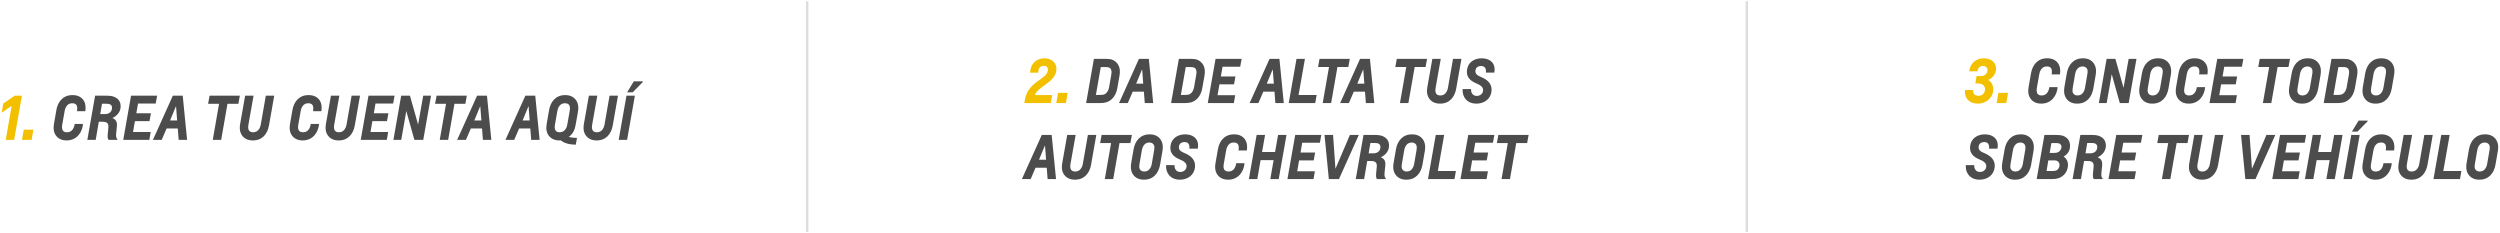 <?xml version="1.0" encoding="UTF-8"?>
<svg width="1019px" height="95px" viewBox="0 0 1019 95" version="1.1" xmlns="http://www.w3.org/2000/svg" xmlns:xlink="http://www.w3.org/1999/xlink">
    <!-- Generator: Sketch 49 (51002) - http://www.bohemiancoding.com/sketch -->
    <title>2018-centro-propietarios-pasos</title>
    <desc>Created with Sketch.</desc>
    <defs></defs>
    <g id="Batch-2" stroke="none" stroke-width="1" fill="none" fill-rule="evenodd">
        <g id="Centro-de-Propietarios" transform="translate(-53, -1493)">
            <g id="2018-centro-propietarios-pasos" transform="translate(53, 1494)">
                <path d="M27.2,56.24 L27.032,56.24 C24.032,56.24 22.136,54.296 21.872,51.752 C21.8,51.128 21.872,50.192 21.992,49.52 L22.976,43.856 C23.576,40.448 25.688,37.76 29.528,37.76 L29.72,37.76 C32.672,37.76 34.64,39.584 34.856,42.272 C34.904,42.848 34.88,43.664 34.784,44.336 L31.376,44.336 C31.448,43.904 31.52,43.184 31.472,42.8 C31.376,41.816 30.848,41.096 29.528,41.096 L29.336,41.096 C27.656,41.096 26.672,42.464 26.36,44.192 L25.376,49.76 C25.304,50.192 25.232,50.816 25.28,51.2 C25.376,52.184 25.952,52.904 27.248,52.904 L27.392,52.904 C29.048,52.904 30.104,51.608 30.392,49.808 L30.44,49.52 L33.824,49.52 C33.584,52.952 31.256,56.24 27.2,56.24 Z M47.888,56 L44.24,56 C43.88,55.52 43.832,54.632 43.904,53.84 L44.168,51.008 C44.336,49.304 43.64,48.632 41.84,48.632 L40.28,48.632 L39.008,56 L35.6,56 L38.768,38 L43.232,38 C44.024,38 44.96,38.048 45.536,38.168 C47.912,38.672 49.448,40.28 49.136,42.944 C48.944,44.504 47.936,46.112 45.824,47.096 L45.824,47.12 C47.24,47.672 47.816,48.68 47.648,50.456 L47.336,53.552 C47.264,54.464 47.336,55.352 47.912,55.856 L47.888,56 Z M40.856,45.488 L42.848,45.488 C44.552,45.488 45.536,44.504 45.656,43.136 C45.752,42.176 45.32,41.624 44.528,41.408 C44.216,41.312 43.76,41.288 43.184,41.288 L41.576,41.288 L40.856,45.488 Z M60.872,56 L50.24,56 L53.408,38 L64.04,38 L63.464,41.192 L56.264,41.192 L55.568,45.176 L61.52,45.176 L60.944,48.368 L54.992,48.368 L54.224,52.808 L61.424,52.808 L60.872,56 Z M72.2,48.104 L71.768,42.416 L71.672,42.416 L69.32,48.104 L72.2,48.104 Z M76.256,56 L72.824,56 L72.464,51.368 L67.904,51.368 L65.912,56 L62.336,56 L70.448,38 L74.48,38 L76.256,56 Z M90.152,56 L86.72,56 L89.288,41.312 L84.824,41.312 L85.424,38 L97.76,38 L97.16,41.312 L92.72,41.312 L90.152,56 Z M103.088,56.24 L102.92,56.24 C99.92,56.24 98.024,54.296 97.76,51.752 C97.688,51.128 97.76,50.192 97.88,49.52 L99.92,38 L103.352,38 L101.264,49.76 C101.192,50.192 101.12,50.816 101.168,51.2 C101.264,52.184 101.84,52.904 103.136,52.904 L103.28,52.904 C104.936,52.904 105.968,51.536 106.28,49.808 L108.344,38 L111.776,38 L109.64,50.144 C109.04,53.552 106.928,56.24 103.088,56.24 Z M123.416,56.24 L123.248,56.24 C120.248,56.24 118.352,54.296 118.088,51.752 C118.016,51.128 118.088,50.192 118.208,49.52 L119.192,43.856 C119.792,40.448 121.904,37.76 125.744,37.76 L125.936,37.76 C128.888,37.76 130.856,39.584 131.072,42.272 C131.12,42.848 131.096,43.664 131,44.336 L127.592,44.336 C127.664,43.904 127.736,43.184 127.688,42.8 C127.592,41.816 127.064,41.096 125.744,41.096 L125.552,41.096 C123.872,41.096 122.888,42.464 122.576,44.192 L121.592,49.76 C121.52,50.192 121.448,50.816 121.496,51.2 C121.592,52.184 122.168,52.904 123.464,52.904 L123.608,52.904 C125.264,52.904 126.32,51.608 126.608,49.808 L126.656,49.52 L130.04,49.52 C129.8,52.952 127.472,56.24 123.416,56.24 Z M138.056,56.24 L137.888,56.24 C134.888,56.24 132.992,54.296 132.728,51.752 C132.656,51.128 132.728,50.192 132.848,49.52 L134.888,38 L138.32,38 L136.232,49.76 C136.16,50.192 136.088,50.816 136.136,51.2 C136.232,52.184 136.808,52.904 138.104,52.904 L138.248,52.904 C139.904,52.904 140.936,51.536 141.248,49.808 L143.312,38 L146.744,38 L144.608,50.144 C144.008,53.552 141.896,56.24 138.056,56.24 Z M157.664,56 L147.032,56 L150.2,38 L160.832,38 L160.256,41.192 L153.056,41.192 L152.36,45.176 L158.312,45.176 L157.736,48.368 L151.784,48.368 L151.016,52.808 L158.216,52.808 L157.664,56 Z M172.52,56 L168.896,56 L165.608,44.264 L165.584,44.264 C165.584,44.264 165.464,45.056 165.368,45.656 L163.544,56 L160.352,56 L163.52,38 L167.096,38 L170.408,49.736 L170.432,49.736 C170.432,49.736 170.552,48.944 170.672,48.344 L172.496,38 L175.688,38 L172.52,56 Z M182.672,56 L179.24,56 L181.808,41.312 L177.344,41.312 L177.944,38 L190.28,38 L189.68,41.312 L185.24,41.312 L182.672,56 Z M196.208,48.104 L195.776,42.416 L195.68,42.416 L193.328,48.104 L196.208,48.104 Z M200.264,56 L196.832,56 L196.472,51.368 L191.912,51.368 L189.92,56 L186.344,56 L194.456,38 L198.488,38 L200.264,56 Z M215.888,48.104 L215.456,42.416 L215.36,42.416 L213.008,48.104 L215.888,48.104 Z M219.944,56 L216.512,56 L216.152,51.368 L211.592,51.368 L209.6,56 L206.024,56 L214.136,38 L218.168,38 L219.944,56 Z M235.184,55.208 L234.68,57.992 C231.776,57.896 229.976,57.344 228.584,56.192 C228.416,56.216 228.176,56.24 228.032,56.24 L227.864,56.24 C224.864,56.24 222.968,54.296 222.704,51.752 C222.632,51.128 222.704,50.192 222.824,49.52 L223.808,43.856 C224.408,40.448 226.52,37.76 230.36,37.76 L230.552,37.76 C233.504,37.76 235.424,39.704 235.688,42.272 C235.76,42.872 235.712,43.808 235.592,44.48 L234.584,50.144 C234.248,52.088 233.36,53.744 231.824,54.8 C232.64,55.088 234.056,55.184 235.184,55.208 Z M231.224,49.808 L232.208,44.24 C232.28,43.808 232.352,43.184 232.304,42.8 C232.208,41.816 231.68,41.096 230.36,41.096 L230.168,41.096 C228.488,41.096 227.504,42.464 227.192,44.192 L226.208,49.76 C226.136,50.192 226.064,50.816 226.112,51.2 C226.208,52.184 226.784,52.904 228.08,52.904 L228.224,52.904 C229.88,52.904 230.912,51.536 231.224,49.808 Z M243.2,56.24 L243.032,56.24 C240.032,56.24 238.136,54.296 237.872,51.752 C237.8,51.128 237.872,50.192 237.992,49.52 L240.032,38 L243.464,38 L241.376,49.76 C241.304,50.192 241.232,50.816 241.28,51.2 C241.376,52.184 241.952,52.904 243.248,52.904 L243.392,52.904 C245.048,52.904 246.08,51.536 246.392,49.808 L248.456,38 L251.888,38 L249.752,50.144 C249.152,53.552 247.04,56.24 243.2,56.24 Z M255.608,56 L252.176,56 L255.344,38 L258.776,38 L255.608,56 Z M257.888,36.632 L255.608,36.632 L258.344,32.144 L261.992,32.144 L262.016,32.432 L257.888,36.632 Z" id="1.-CREA-TU-CUENTA-AQ" fill="#4C4C4C"></path>
                <polygon id="Path" fill="#F3C000" points="5.768 56 2.336 56 4.76 42.128 0.68 44.96 1.328 41.216 5.984 38 8.936 38"></polygon>
                <polygon id="Path" fill="#F3C000" points="12.896 56 8.96 56 9.68 51.848 13.616 51.848"></polygon>
                <path d="M448.656,41 L442.704,41 L445.872,23 L451.056,23 C452.04,23 452.808,23.12 453.432,23.384 C455.16,24.08 456.24,25.64 456.432,27.512 C456.504,28.112 456.456,29.048 456.336,29.72 L455.424,34.904 C454.944,37.64 453.48,39.896 450.96,40.688 C450.336,40.88 449.52,41 448.656,41 Z M452.064,34.568 L452.952,29.48 C453.024,29.048 453.096,28.424 453.048,28.04 C452.952,27.056 452.424,26.336 450.864,26.336 L448.68,26.336 L446.688,37.688 L448.824,37.688 C449.424,37.688 450.072,37.544 450.48,37.28 C451.32,36.752 451.848,35.744 452.064,34.568 Z M465.984,33.104 L465.552,27.416 L465.456,27.416 L463.104,33.104 L465.984,33.104 Z M470.04,41 L466.608,41 L466.248,36.368 L461.688,36.368 L459.696,41 L456.12,41 L464.232,23 L468.264,23 L470.04,41 Z M483.288,41 L477.336,41 L480.504,23 L485.688,23 C486.672,23 487.44,23.12 488.064,23.384 C489.792,24.08 490.872,25.64 491.064,27.512 C491.136,28.112 491.088,29.048 490.968,29.72 L490.056,34.904 C489.576,37.64 488.112,39.896 485.592,40.688 C484.968,40.88 484.152,41 483.288,41 Z M486.696,34.568 L487.584,29.48 C487.656,29.048 487.728,28.424 487.68,28.04 C487.584,27.056 487.056,26.336 485.496,26.336 L483.312,26.336 L481.32,37.688 L483.456,37.688 C484.056,37.688 484.704,37.544 485.112,37.28 C485.952,36.752 486.48,35.744 486.696,34.568 Z M502.92,41 L492.288,41 L495.456,23 L506.088,23 L505.512,26.192 L498.312,26.192 L497.616,30.176 L503.568,30.176 L502.992,33.368 L497.04,33.368 L496.272,37.808 L503.472,37.808 L502.92,41 Z M519.216,33.104 L518.784,27.416 L518.688,27.416 L516.336,33.104 L519.216,33.104 Z M523.272,41 L519.84,41 L519.48,36.368 L514.92,36.368 L512.928,41 L509.352,41 L517.464,23 L521.496,23 L523.272,41 Z M536.088,41 L525.288,41 L528.456,23 L531.888,23 L529.296,37.712 L536.664,37.712 L536.088,41 Z M542.568,41 L539.136,41 L541.704,26.312 L537.24,26.312 L537.84,23 L550.176,23 L549.576,26.312 L545.136,26.312 L542.568,41 Z M556.104,33.104 L555.672,27.416 L555.576,27.416 L553.224,33.104 L556.104,33.104 Z M560.16,41 L556.728,41 L556.368,36.368 L551.808,36.368 L549.816,41 L546.24,41 L554.352,23 L558.384,23 L560.16,41 Z M574.056,41 L570.624,41 L573.192,26.312 L568.728,26.312 L569.328,23 L581.664,23 L581.064,26.312 L576.624,26.312 L574.056,41 Z M586.992,41.24 L586.824,41.24 C583.824,41.24 581.928,39.296 581.664,36.752 C581.592,36.128 581.664,35.192 581.784,34.52 L583.824,23 L587.256,23 L585.168,34.76 C585.096,35.192 585.024,35.816 585.072,36.2 C585.168,37.184 585.744,37.904 587.04,37.904 L587.184,37.904 C588.84,37.904 589.872,36.536 590.184,34.808 L592.248,23 L595.68,23 L593.544,35.144 C592.944,38.552 590.832,41.24 586.992,41.24 Z M609.096,28.592 L605.64,28.592 C605.832,27.2 605.376,25.904 603.744,25.904 C602.064,25.904 601.464,26.888 601.392,27.752 C601.296,28.928 601.896,29.576 602.952,30.056 L603.96,30.512 C606.168,31.472 608.304,33.128 607.944,36.224 C607.56,39.464 604.872,41.24 601.8,41.24 C598.032,41.24 595.944,38.624 596.16,35.312 L599.616,35.312 C599.496,36.776 600.312,38.096 601.896,38.096 C603.312,38.096 604.392,37.256 604.512,35.864 C604.632,34.568 603.456,33.776 602.568,33.368 L601.56,32.912 C599.088,31.832 597.552,30.248 597.96,27.416 C598.392,24.32 600.984,22.76 603.912,22.76 C606.96,22.76 609.216,24.32 609.216,27.32 C609.216,27.68 609.168,28.064 609.096,28.592 Z M426.384,64.104 L425.952,58.416 L425.856,58.416 L423.504,64.104 L426.384,64.104 Z M430.44,72 L427.008,72 L426.648,67.368 L422.088,67.368 L420.096,72 L416.52,72 L424.632,54 L428.664,54 L430.44,72 Z M438.168,72.24 L438,72.24 C435,72.24 433.104,70.296 432.84,67.752 C432.768,67.128 432.84,66.192 432.96,65.52 L435,54 L438.432,54 L436.344,65.76 C436.272,66.192 436.2,66.816 436.248,67.2 C436.344,68.184 436.92,68.904 438.216,68.904 L438.36,68.904 C440.016,68.904 441.048,67.536 441.36,65.808 L443.424,54 L446.856,54 L444.72,66.144 C444.12,69.552 442.008,72.24 438.168,72.24 Z M453.744,72 L450.312,72 L452.88,57.312 L448.416,57.312 L449.016,54 L461.352,54 L460.752,57.312 L456.312,57.312 L453.744,72 Z M466.296,72.24 L466.104,72.24 C463.152,72.24 461.232,70.296 460.968,67.728 C460.896,67.128 460.944,66.192 461.064,65.52 L462.048,59.856 C462.648,56.448 464.76,53.76 468.6,53.76 L468.792,53.76 C471.744,53.76 473.664,55.704 473.928,58.272 C474,58.872 473.952,59.808 473.832,60.48 L472.848,66.144 C472.248,69.552 470.136,72.24 466.296,72.24 Z M466.392,68.904 L466.488,68.904 C468.168,68.904 469.152,67.536 469.464,65.808 L470.424,60.24 C470.496,59.808 470.568,59.184 470.52,58.8 C470.424,57.816 469.68,57.096 468.504,57.096 L468.408,57.096 C466.728,57.096 465.744,58.464 465.432,60.192 L464.472,65.76 C464.4,66.192 464.328,66.816 464.376,67.2 C464.472,68.184 465.216,68.904 466.392,68.904 Z M488.232,59.592 L484.776,59.592 C484.968,58.2 484.512,56.904 482.88,56.904 C481.2,56.904 480.6,57.888 480.528,58.752 C480.432,59.928 481.032,60.576 482.088,61.056 L483.096,61.512 C485.304,62.472 487.44,64.128 487.08,67.224 C486.696,70.464 484.008,72.24 480.936,72.24 C477.168,72.24 475.08,69.624 475.296,66.312 L478.752,66.312 C478.632,67.776 479.448,69.096 481.032,69.096 C482.448,69.096 483.528,68.256 483.648,66.864 C483.768,65.568 482.592,64.776 481.704,64.368 L480.696,63.912 C478.224,62.832 476.688,61.248 477.096,58.416 C477.528,55.32 480.12,53.76 483.048,53.76 C486.096,53.76 488.352,55.32 488.352,58.32 C488.352,58.68 488.304,59.064 488.232,59.592 Z M500.64,72.24 L500.472,72.24 C497.472,72.24 495.576,70.296 495.312,67.752 C495.24,67.128 495.312,66.192 495.432,65.52 L496.416,59.856 C497.016,56.448 499.128,53.76 502.968,53.76 L503.16,53.76 C506.112,53.76 508.08,55.584 508.296,58.272 C508.344,58.848 508.32,59.664 508.224,60.336 L504.816,60.336 C504.888,59.904 504.96,59.184 504.912,58.8 C504.816,57.816 504.288,57.096 502.968,57.096 L502.776,57.096 C501.096,57.096 500.112,58.464 499.8,60.192 L498.816,65.76 C498.744,66.192 498.672,66.816 498.72,67.2 C498.816,68.184 499.392,68.904 500.688,68.904 L500.832,68.904 C502.488,68.904 503.544,67.608 503.832,65.808 L503.88,65.52 L507.264,65.52 C507.024,68.952 504.696,72.24 500.64,72.24 Z M521.208,72 L517.776,72 L519.12,64.272 L513.816,64.272 L512.472,72 L509.04,72 L512.208,54 L515.64,54 L514.416,60.96 L519.72,60.96 L520.944,54 L524.376,54 L521.208,72 Z M535.392,72 L524.76,72 L527.928,54 L538.56,54 L537.984,57.192 L530.784,57.192 L530.088,61.176 L536.04,61.176 L535.464,64.368 L529.512,64.368 L528.744,68.808 L535.944,68.808 L535.392,72 Z M545.76,72 L541.632,72 L539.88,54 L543.36,54 L544.32,67.704 L544.368,67.704 L550.224,54 L553.848,54 L545.76,72 Z M564.888,72 L561.24,72 C560.88,71.52 560.832,70.632 560.904,69.84 L561.168,67.008 C561.336,65.304 560.64,64.632 558.84,64.632 L557.28,64.632 L556.008,72 L552.6,72 L555.768,54 L560.232,54 C561.024,54 561.96,54.048 562.536,54.168 C564.912,54.672 566.448,56.28 566.136,58.944 C565.944,60.504 564.936,62.112 562.824,63.096 L562.824,63.12 C564.24,63.672 564.816,64.68 564.648,66.456 L564.336,69.552 C564.264,70.464 564.336,71.352 564.912,71.856 L564.888,72 Z M557.856,61.488 L559.848,61.488 C561.552,61.488 562.536,60.504 562.656,59.136 C562.752,58.176 562.32,57.624 561.528,57.408 C561.216,57.312 560.76,57.288 560.184,57.288 L558.576,57.288 L557.856,61.488 Z M573.24,72.24 L573.048,72.24 C570.096,72.24 568.176,70.296 567.912,67.728 C567.84,67.128 567.888,66.192 568.008,65.52 L568.992,59.856 C569.592,56.448 571.704,53.76 575.544,53.76 L575.736,53.76 C578.688,53.76 580.608,55.704 580.872,58.272 C580.944,58.872 580.896,59.808 580.776,60.48 L579.792,66.144 C579.192,69.552 577.08,72.24 573.24,72.24 Z M573.336,68.904 L573.432,68.904 C575.112,68.904 576.096,67.536 576.408,65.808 L577.368,60.24 C577.44,59.808 577.512,59.184 577.464,58.8 C577.368,57.816 576.624,57.096 575.448,57.096 L575.352,57.096 C573.672,57.096 572.688,58.464 572.376,60.192 L571.416,65.76 C571.344,66.192 571.272,66.816 571.32,67.2 C571.416,68.184 572.16,68.904 573.336,68.904 Z M592.848,72 L582.048,72 L585.216,54 L588.648,54 L586.056,68.712 L593.424,68.712 L592.848,72 Z M605.928,72 L595.296,72 L598.464,54 L609.096,54 L608.52,57.192 L601.32,57.192 L600.624,61.176 L606.576,61.176 L606,64.368 L600.048,64.368 L599.28,68.808 L606.48,68.808 L605.928,72 Z M615.456,72 L612.024,72 L614.592,57.312 L610.128,57.312 L610.728,54 L623.064,54 L622.464,57.312 L618.024,57.312 L615.456,72 Z" id="2.-DA-DE-ALTA-TUS-AU" fill="#4C4C4C"></path>
                <path d="M428.304,41 L417.528,41 L417.768,39.56 C418.44,35.768 420.744,33.68 423,32.072 C425.04,30.632 426.96,29.456 427.128,27.584 C427.224,26.432 426.552,25.832 425.424,25.832 C424.488,25.832 423.432,26.24 423.24,28.04 L423.192,28.616 L419.856,28.616 L419.904,28.088 C419.976,27.296 420.192,26.48 420.456,25.928 C421.392,23.984 423.36,22.76 425.664,22.76 C428.664,22.76 430.872,24.632 430.584,27.584 C430.368,30.368 427.896,32.24 425.664,33.824 C424.224,34.832 422.16,36.392 421.8,37.76 L428.88,37.76 L428.304,41 Z" id="Path" fill="#F3C000"></path>
                <polygon id="Path" fill="#F3C000" points="434.472 41 430.536 41 431.256 36.848 435.192 36.848"></polygon>
                <path d="M832.064,41.24 L831.896,41.24 C828.896,41.24 827,39.296 826.736,36.752 C826.664,36.128 826.736,35.192 826.856,34.52 L827.84,28.856 C828.44,25.448 830.552,22.76 834.392,22.76 L834.584,22.76 C837.536,22.76 839.504,24.584 839.72,27.272 C839.768,27.848 839.744,28.664 839.648,29.336 L836.24,29.336 C836.312,28.904 836.384,28.184 836.336,27.8 C836.24,26.816 835.712,26.096 834.392,26.096 L834.2,26.096 C832.52,26.096 831.536,27.464 831.224,29.192 L830.24,34.76 C830.168,35.192 830.096,35.816 830.144,36.2 C830.24,37.184 830.816,37.904 832.112,37.904 L832.256,37.904 C833.912,37.904 834.968,36.608 835.256,34.808 L835.304,34.52 L838.688,34.52 C838.448,37.952 836.12,41.24 832.064,41.24 Z M846.68,41.24 L846.488,41.24 C843.536,41.24 841.616,39.296 841.352,36.728 C841.28,36.128 841.328,35.192 841.448,34.52 L842.432,28.856 C843.032,25.448 845.144,22.76 848.984,22.76 L849.176,22.76 C852.128,22.76 854.048,24.704 854.312,27.272 C854.384,27.872 854.336,28.808 854.216,29.48 L853.232,35.144 C852.632,38.552 850.52,41.24 846.68,41.24 Z M846.776,37.904 L846.872,37.904 C848.552,37.904 849.536,36.536 849.848,34.808 L850.808,29.24 C850.88,28.808 850.952,28.184 850.904,27.8 C850.808,26.816 850.064,26.096 848.888,26.096 L848.792,26.096 C847.112,26.096 846.128,27.464 845.816,29.192 L844.856,34.76 C844.784,35.192 844.712,35.816 844.76,36.2 C844.856,37.184 845.6,37.904 846.776,37.904 Z M867.656,41 L864.032,41 L860.744,29.264 L860.72,29.264 C860.72,29.264 860.6,30.056 860.504,30.656 L858.68,41 L855.488,41 L858.656,23 L862.232,23 L865.544,34.736 L865.568,34.736 C865.568,34.736 865.688,33.944 865.808,33.344 L867.632,23 L870.824,23 L867.656,41 Z M877.304,41.24 L877.112,41.24 C874.16,41.24 872.24,39.296 871.976,36.728 C871.904,36.128 871.952,35.192 872.072,34.52 L873.056,28.856 C873.656,25.448 875.768,22.76 879.608,22.76 L879.8,22.76 C882.752,22.76 884.672,24.704 884.936,27.272 C885.008,27.872 884.96,28.808 884.84,29.48 L883.856,35.144 C883.256,38.552 881.144,41.24 877.304,41.24 Z M877.4,37.904 L877.496,37.904 C879.176,37.904 880.16,36.536 880.472,34.808 L881.432,29.24 C881.504,28.808 881.576,28.184 881.528,27.8 C881.432,26.816 880.688,26.096 879.512,26.096 L879.416,26.096 C877.736,26.096 876.752,27.464 876.44,29.192 L875.48,34.76 C875.408,35.192 875.336,35.816 875.384,36.2 C875.48,37.184 876.224,37.904 877.4,37.904 Z M892.184,41.24 L892.016,41.24 C889.016,41.24 887.12,39.296 886.856,36.752 C886.784,36.128 886.856,35.192 886.976,34.52 L887.96,28.856 C888.56,25.448 890.672,22.76 894.512,22.76 L894.704,22.76 C897.656,22.76 899.624,24.584 899.84,27.272 C899.888,27.848 899.864,28.664 899.768,29.336 L896.36,29.336 C896.432,28.904 896.504,28.184 896.456,27.8 C896.36,26.816 895.832,26.096 894.512,26.096 L894.32,26.096 C892.64,26.096 891.656,27.464 891.344,29.192 L890.36,34.76 C890.288,35.192 890.216,35.816 890.264,36.2 C890.36,37.184 890.936,37.904 892.232,37.904 L892.376,37.904 C894.032,37.904 895.088,36.608 895.376,34.808 L895.424,34.52 L898.808,34.52 C898.568,37.952 896.24,41.24 892.184,41.24 Z M911.216,41 L900.584,41 L903.752,23 L914.384,23 L913.808,26.192 L906.608,26.192 L905.912,30.176 L911.864,30.176 L911.288,33.368 L905.336,33.368 L904.568,37.808 L911.768,37.808 L911.216,41 Z M925.784,41 L922.352,41 L924.92,26.312 L920.456,26.312 L921.056,23 L933.392,23 L932.792,26.312 L928.352,26.312 L925.784,41 Z M938.336,41.24 L938.144,41.24 C935.192,41.24 933.272,39.296 933.008,36.728 C932.936,36.128 932.984,35.192 933.104,34.52 L934.088,28.856 C934.688,25.448 936.8,22.76 940.64,22.76 L940.832,22.76 C943.784,22.76 945.704,24.704 945.968,27.272 C946.04,27.872 945.992,28.808 945.872,29.48 L944.888,35.144 C944.288,38.552 942.176,41.24 938.336,41.24 Z M938.432,37.904 L938.528,37.904 C940.208,37.904 941.192,36.536 941.504,34.808 L942.464,29.24 C942.536,28.808 942.608,28.184 942.56,27.8 C942.464,26.816 941.72,26.096 940.544,26.096 L940.448,26.096 C938.768,26.096 937.784,27.464 937.472,29.192 L936.512,34.76 C936.44,35.192 936.368,35.816 936.416,36.2 C936.512,37.184 937.256,37.904 938.432,37.904 Z M953.096,41 L947.144,41 L950.312,23 L955.496,23 C956.48,23 957.248,23.12 957.872,23.384 C959.6,24.08 960.68,25.64 960.872,27.512 C960.944,28.112 960.896,29.048 960.776,29.72 L959.864,34.904 C959.384,37.64 957.92,39.896 955.4,40.688 C954.776,40.88 953.96,41 953.096,41 Z M956.504,34.568 L957.392,29.48 C957.464,29.048 957.536,28.424 957.488,28.04 C957.392,27.056 956.864,26.336 955.304,26.336 L953.12,26.336 L951.128,37.688 L953.264,37.688 C953.864,37.688 954.512,37.544 954.92,37.28 C955.76,36.752 956.288,35.744 956.504,34.568 Z M968.312,41.24 L968.12,41.24 C965.168,41.24 963.248,39.296 962.984,36.728 C962.912,36.128 962.96,35.192 963.08,34.52 L964.064,28.856 C964.664,25.448 966.776,22.76 970.616,22.76 L970.808,22.76 C973.76,22.76 975.68,24.704 975.944,27.272 C976.016,27.872 975.968,28.808 975.848,29.48 L974.864,35.144 C974.264,38.552 972.152,41.24 968.312,41.24 Z M968.408,37.904 L968.504,37.904 C970.184,37.904 971.168,36.536 971.48,34.808 L972.44,29.24 C972.512,28.808 972.584,28.184 972.536,27.8 C972.44,26.816 971.696,26.096 970.52,26.096 L970.424,26.096 C968.744,26.096 967.76,27.464 967.448,29.192 L966.488,34.76 C966.416,35.192 966.344,35.816 966.392,36.2 C966.488,37.184 967.232,37.904 968.408,37.904 Z M814.184,59.592 L810.728,59.592 C810.92,58.2 810.464,56.904 808.832,56.904 C807.152,56.904 806.552,57.888 806.48,58.752 C806.384,59.928 806.984,60.576 808.04,61.056 L809.048,61.512 C811.256,62.472 813.392,64.128 813.032,67.224 C812.648,70.464 809.96,72.24 806.888,72.24 C803.12,72.24 801.032,69.624 801.248,66.312 L804.704,66.312 C804.584,67.776 805.4,69.096 806.984,69.096 C808.4,69.096 809.48,68.256 809.6,66.864 C809.72,65.568 808.544,64.776 807.656,64.368 L806.648,63.912 C804.176,62.832 802.64,61.248 803.048,58.416 C803.48,55.32 806.072,53.76 809,53.76 C812.048,53.76 814.304,55.32 814.304,58.32 C814.304,58.68 814.256,59.064 814.184,59.592 Z M821.336,72.24 L821.144,72.24 C818.192,72.24 816.272,70.296 816.008,67.728 C815.936,67.128 815.984,66.192 816.104,65.52 L817.088,59.856 C817.688,56.448 819.8,53.76 823.64,53.76 L823.832,53.76 C826.784,53.76 828.704,55.704 828.968,58.272 C829.04,58.872 828.992,59.808 828.872,60.48 L827.888,66.144 C827.288,69.552 825.176,72.24 821.336,72.24 Z M821.432,68.904 L821.528,68.904 C823.208,68.904 824.192,67.536 824.504,65.808 L825.464,60.24 C825.536,59.808 825.608,59.184 825.56,58.8 C825.464,57.816 824.72,57.096 823.544,57.096 L823.448,57.096 C821.768,57.096 820.784,58.464 820.472,60.192 L819.512,65.76 C819.44,66.192 819.368,66.816 819.416,67.2 C819.512,68.184 820.256,68.904 821.432,68.904 Z M836.384,72 L830.144,72 L833.312,54 L838.04,54 C839.144,54 840.104,54.096 840.704,54.288 C842.768,54.96 843.944,56.568 843.728,58.968 C843.584,60.624 842.672,61.968 841.112,62.808 C842.528,63.744 843.032,65.208 842.888,66.672 C842.672,69.048 841.232,70.872 839.048,71.64 C838.4,71.856 837.608,72 836.384,72 Z M834.176,68.712 L836.72,68.712 C837.368,68.712 837.848,68.616 838.184,68.448 C838.904,68.088 839.384,67.368 839.456,66.48 C839.528,65.616 839.168,64.896 838.424,64.56 C838.16,64.44 837.896,64.368 837.272,64.368 L834.896,64.368 L834.176,68.712 Z M835.448,61.344 L837.32,61.344 C838.04,61.344 838.568,61.2 838.928,61.008 C839.528,60.672 840.152,60 840.248,59.016 C840.32,58.248 839.912,57.696 839.336,57.48 C839,57.36 838.592,57.312 838.04,57.312 L836.144,57.312 L835.448,61.344 Z M857.072,72 L853.424,72 C853.064,71.52 853.016,70.632 853.088,69.84 L853.352,67.008 C853.52,65.304 852.824,64.632 851.024,64.632 L849.464,64.632 L848.192,72 L844.784,72 L847.952,54 L852.416,54 C853.208,54 854.144,54.048 854.72,54.168 C857.096,54.672 858.632,56.28 858.32,58.944 C858.128,60.504 857.12,62.112 855.008,63.096 L855.008,63.12 C856.424,63.672 857,64.68 856.832,66.456 L856.52,69.552 C856.448,70.464 856.52,71.352 857.096,71.856 L857.072,72 Z M850.04,61.488 L852.032,61.488 C853.736,61.488 854.72,60.504 854.84,59.136 C854.936,58.176 854.504,57.624 853.712,57.408 C853.4,57.312 852.944,57.288 852.368,57.288 L850.76,57.288 L850.04,61.488 Z M870.056,72 L859.424,72 L862.592,54 L873.224,54 L872.648,57.192 L865.448,57.192 L864.752,61.176 L870.704,61.176 L870.128,64.368 L864.176,64.368 L863.408,68.808 L870.608,68.808 L870.056,72 Z M884.624,72 L881.192,72 L883.76,57.312 L879.296,57.312 L879.896,54 L892.232,54 L891.632,57.312 L887.192,57.312 L884.624,72 Z M897.56,72.24 L897.392,72.24 C894.392,72.24 892.496,70.296 892.232,67.752 C892.16,67.128 892.232,66.192 892.352,65.52 L894.392,54 L897.824,54 L895.736,65.76 C895.664,66.192 895.592,66.816 895.64,67.2 C895.736,68.184 896.312,68.904 897.608,68.904 L897.752,68.904 C899.408,68.904 900.44,67.536 900.752,65.808 L902.816,54 L906.248,54 L904.112,66.144 C903.512,69.552 901.4,72.24 897.56,72.24 Z M919.328,72 L915.2,72 L913.448,54 L916.928,54 L917.888,67.704 L917.936,67.704 L923.792,54 L927.416,54 L919.328,72 Z M936.8,72 L926.168,72 L929.336,54 L939.968,54 L939.392,57.192 L932.192,57.192 L931.496,61.176 L937.448,61.176 L936.872,64.368 L930.92,64.368 L930.152,68.808 L937.352,68.808 L936.8,72 Z M951.656,72 L948.224,72 L949.568,64.272 L944.264,64.272 L942.92,72 L939.488,72 L942.656,54 L946.088,54 L944.864,60.96 L950.168,60.96 L951.392,54 L954.824,54 L951.656,72 Z M958.64,72 L955.208,72 L958.376,54 L961.808,54 L958.64,72 Z M960.92,52.632 L958.64,52.632 L961.376,48.144 L965.024,48.144 L965.048,48.432 L960.92,52.632 Z M968.264,72.24 L968.096,72.24 C965.096,72.24 963.2,70.296 962.936,67.752 C962.864,67.128 962.936,66.192 963.056,65.52 L964.04,59.856 C964.64,56.448 966.752,53.76 970.592,53.76 L970.784,53.76 C973.736,53.76 975.704,55.584 975.92,58.272 C975.968,58.848 975.944,59.664 975.848,60.336 L972.44,60.336 C972.512,59.904 972.584,59.184 972.536,58.8 C972.44,57.816 971.912,57.096 970.592,57.096 L970.4,57.096 C968.72,57.096 967.736,58.464 967.424,60.192 L966.44,65.76 C966.368,66.192 966.296,66.816 966.344,67.2 C966.44,68.184 967.016,68.904 968.312,68.904 L968.456,68.904 C970.112,68.904 971.168,67.608 971.456,65.808 L971.504,65.52 L974.888,65.52 C974.648,68.952 972.32,72.24 968.264,72.24 Z M982.904,72.24 L982.736,72.24 C979.736,72.24 977.84,70.296 977.576,67.752 C977.504,67.128 977.576,66.192 977.696,65.52 L979.736,54 L983.168,54 L981.08,65.76 C981.008,66.192 980.936,66.816 980.984,67.2 C981.08,68.184 981.656,68.904 982.952,68.904 L983.096,68.904 C984.752,68.904 985.784,67.536 986.096,65.808 L988.16,54 L991.592,54 L989.456,66.144 C988.856,69.552 986.744,72.24 982.904,72.24 Z M1002.68,72 L991.88,72 L995.048,54 L998.48,54 L995.888,68.712 L1003.256,68.712 L1002.68,72 Z M1010.6,72.24 L1010.408,72.24 C1007.456,72.24 1005.536,70.296 1005.272,67.728 C1005.2,67.128 1005.248,66.192 1005.368,65.52 L1006.352,59.856 C1006.952,56.448 1009.064,53.76 1012.904,53.76 L1013.096,53.76 C1016.048,53.76 1017.968,55.704 1018.232,58.272 C1018.304,58.872 1018.256,59.808 1018.136,60.48 L1017.152,66.144 C1016.552,69.552 1014.44,72.24 1010.6,72.24 Z M1010.696,68.904 L1010.792,68.904 C1012.472,68.904 1013.456,67.536 1013.768,65.808 L1014.728,60.24 C1014.8,59.808 1014.872,59.184 1014.824,58.8 C1014.728,57.816 1013.984,57.096 1012.808,57.096 L1012.712,57.096 C1011.032,57.096 1010.048,58.464 1009.736,60.192 L1008.776,65.76 C1008.704,66.192 1008.632,66.816 1008.68,67.2 C1008.776,68.184 1009.52,68.904 1010.696,68.904 Z" id="3.-CONOCE-TODO-SOBRE" fill="#4C4C4C"></path>
                <path d="M329,93 L329,0" id="Line" stroke="#DDDDDD" stroke-linecap="square"></path>
                <path d="M712,93 L712,0" id="Line-Copy" stroke="#DDDDDD" stroke-linecap="square"></path>
                <path d="M806.336,33.032 L805.136,33.032 L805.664,30.008 L807.344,30.008 C809.168,30.008 810.008,28.904 810.104,27.728 C810.2,26.648 809.408,25.88 808.328,25.88 C806.912,25.88 806.168,26.744 806.048,28.04 L802.688,28.04 C802.952,24.944 805.352,22.76 808.592,22.76 C811.808,22.76 813.8,24.728 813.584,27.32 C813.416,29.24 812.168,30.872 810.368,31.568 C812.072,32.528 812.576,34.424 812.456,35.888 C812.192,38.888 809.528,41.24 806.192,41.24 C802.64,41.24 800.648,39.08 800.936,35.696 L804.248,35.696 C804.128,37.256 804.92,38.048 806.48,38.048 C807.872,38.048 808.952,37.088 809.096,35.576 C809.192,34.352 808.424,33.032 806.336,33.032 Z" id="Path" fill="#F3C000"></path>
                <polygon id="Path" fill="#F3C000" points="817.76 41 813.824 41 814.544 36.848 818.48 36.848"></polygon>
            </g>
        </g>
    </g>
</svg>
